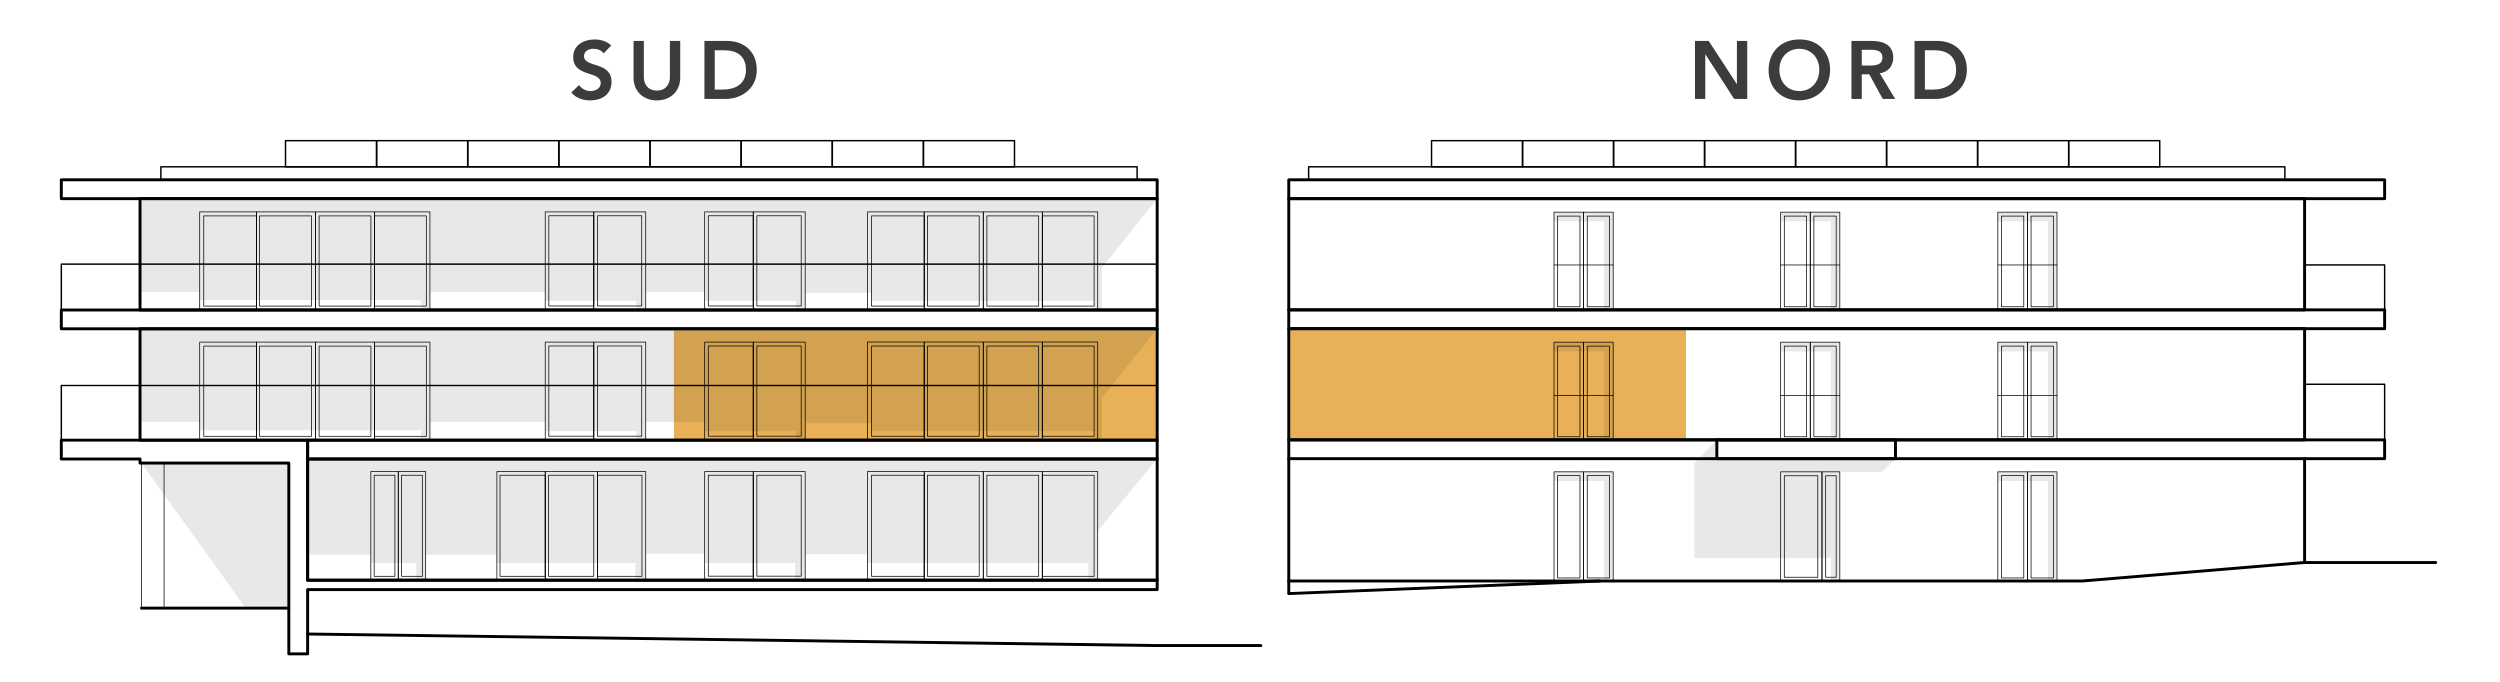 <?xml version="1.0" encoding="utf-8"?>
<!-- Generator: Adobe Illustrator 28.7.1, SVG Export Plug-In . SVG Version: 9.03 Build 54978)  -->
<svg version="1.0" id="Calque_1" xmlns="http://www.w3.org/2000/svg" xmlns:xlink="http://www.w3.org/1999/xlink" x="0px" y="0px"
	 viewBox="0 0 817.542 223.048" style="enable-background:new 0 0 817.542 223.048;" xml:space="preserve">
<style type="text/css">
	.st0{fill:#E8B157;}
	.st1{opacity:0.1;fill:#1D1D1B;enable-background:new    ;}
	.st2{fill:none;stroke:#000000;stroke-width:0.957;stroke-linecap:round;stroke-linejoin:round;stroke-miterlimit:10;}
	.st3{fill:none;stroke:#000000;stroke-width:0.478;stroke-linecap:round;stroke-linejoin:round;stroke-miterlimit:10;}
	.st4{fill:none;stroke:#000000;stroke-width:0.239;stroke-linecap:round;stroke-linejoin:round;stroke-miterlimit:10;}
	.st5{fill:#3C3C3B;}
</style>
<rect x="421.448" y="107.476" class="st0" width="129.9" height="36.365"/>
<rect x="220.379" y="108.052" class="st0" width="158.038" height="35.79"/>
<polygon class="st1" points="45.795,95.413 65.307,95.413 65.307,98.149 137.667,98.149 137.667,101.374 140.595,101.374 
	140.595,95.413 178.297,95.413 178.297,98.393 208.113,98.393 208.113,101.374 211.165,101.374 211.165,95.413 230.444,95.413 
	230.444,98.393 260.196,98.393 260.196,101.374 263.311,101.374 263.311,95.766 285.009,95.766 285.009,98.393 357.791,98.393 
	357.791,101.374 360.303,101.374 360.303,87.644 378.417,64.958 45.795,64.938 "/>
<polygon class="st1" points="45.795,137.992 65.307,137.992 65.307,140.728 137.667,140.728 137.667,143.952 140.595,143.952 
	140.595,137.992 178.297,137.992 178.297,140.972 208.113,140.972 208.113,143.952 211.165,143.952 211.165,137.992 
	230.444,137.992 230.444,140.972 260.196,140.972 260.196,143.952 263.311,143.952 263.311,138.345 285.009,138.345 
	285.009,140.972 357.791,140.972 357.791,143.952 360.303,143.952 360.303,130.223 378.417,107.536 45.795,107.517 "/>
<polyline class="st1" points="508.19,72.373 524.557,72.373 524.557,101.324 527.537,101.324 527.537,69.387 508.19,69.387 
	508.19,72.373 "/>
<polyline class="st1" points="582.307,72.373 598.674,72.373 598.674,101.324 601.654,101.324 601.654,69.387 582.307,69.387 
	582.307,72.373 "/>
<polyline class="st1" points="653.327,72.373 669.694,72.373 669.694,101.324 672.674,101.324 672.674,69.387 653.327,69.387 
	653.327,72.373 "/>
<polyline class="st1" points="508.19,114.891 524.557,114.891 524.557,143.842 527.537,143.842 527.537,111.905 508.19,111.905 
	508.19,114.891 "/>
<polyline class="st1" points="582.307,114.891 598.674,114.891 598.674,143.842 601.654,143.842 601.654,111.905 582.307,111.905 
	582.307,114.891 "/>
<polyline class="st1" points="653.327,114.891 669.694,114.891 669.694,143.842 672.674,143.842 672.674,111.905 653.327,111.905 
	653.327,114.891 "/>
<polyline class="st1" points="508.19,157.286 524.557,157.286 524.557,190.002 527.537,190.002 527.537,154.3 508.19,154.3 
	508.19,157.286 "/>
<polyline class="st1" points="653.327,157.286 669.694,157.286 669.694,190.002 672.674,190.002 672.674,154.3 653.327,154.3 
	653.327,157.286 "/>
<polyline class="st1" points="561.437,143.842 554.113,151.377 554.113,182.491 598.745,182.491 598.745,190.002 601.654,190.002 
	601.654,154.3 615.447,154.3 619.854,149.994 561.437,149.994 561.437,143.842 "/>
<rect x="421.448" y="58.806" class="st2" width="358.367" height="6.153"/>
<rect x="421.448" y="101.324" class="st2" width="358.367" height="6.153"/>
<rect x="421.448" y="143.842" class="st2" width="358.367" height="6.153"/>
<rect x="427.945" y="54.555" class="st3" width="319.244" height="4.251"/>
<rect x="646.709" y="46.004" class="st3" width="29.762" height="8.551"/>
<rect x="616.947" y="46.004" class="st3" width="29.762" height="8.551"/>
<rect x="587.185" y="46.004" class="st3" width="29.762" height="8.551"/>
<rect x="557.423" y="46.004" class="st3" width="29.762" height="8.551"/>
<rect x="527.66" y="46.004" class="st3" width="29.762" height="8.551"/>
<rect x="497.898" y="46.004" class="st3" width="29.762" height="8.551"/>
<rect x="468.136" y="46.004" class="st3" width="29.762" height="8.551"/>
<rect x="676.514" y="46.004" class="st3" width="29.762" height="8.551"/>
<polyline class="st2" points="421.563,194.106 523.166,190.002 552.942,190.002 680.889,190.002 753.469,183.954 796.506,183.954 
	"/>
<line class="st2" x1="421.448" y1="149.994" x2="421.448" y2="194.106"/>
<line class="st2" x1="753.644" y1="149.994" x2="753.644" y2="183.954"/>
<rect x="421.448" y="64.958" class="st2" width="332.195" height="36.366"/>
<rect x="421.448" y="107.476" class="st2" width="332.195" height="36.366"/>
<rect x="561.437" y="143.842" class="st2" width="58.417" height="6.153"/>
<rect x="753.644" y="86.641" class="st3" width="26.172" height="14.682"/>
<rect x="753.644" y="125.66" class="st3" width="26.172" height="18.183"/>
<line class="st2" x1="523.166" y1="190.002" x2="421.448" y2="190.002"/>
<rect x="508.19" y="69.387" class="st4" width="9.673" height="31.937"/>
<rect x="509.378" y="70.667" class="st4" width="7.297" height="29.653"/>
<rect x="517.863" y="69.387" class="st4" width="9.673" height="31.937"/>
<rect x="519.051" y="70.667" class="st4" width="7.297" height="29.653"/>
<rect x="508.19" y="111.905" class="st4" width="9.673" height="31.937"/>
<rect x="509.378" y="113.185" class="st4" width="7.297" height="29.653"/>
<rect x="517.863" y="111.905" class="st4" width="9.673" height="31.937"/>
<rect x="519.051" y="113.185" class="st4" width="7.297" height="29.653"/>
<rect x="582.307" y="111.905" class="st4" width="9.673" height="31.937"/>
<rect x="583.496" y="113.185" class="st4" width="7.297" height="29.653"/>
<rect x="591.981" y="111.905" class="st4" width="9.673" height="31.937"/>
<rect x="593.169" y="113.185" class="st4" width="7.297" height="29.653"/>
<rect x="582.307" y="154.3" class="st4" width="13.513" height="35.702"/>
<rect x="583.496" y="155.579" class="st4" width="10.954" height="33.188"/>
<rect x="595.82" y="154.3" class="st4" width="5.834" height="35.702"/>
<rect x="597.024" y="155.579" class="st4" width="3.442" height="33.188"/>
<rect x="582.307" y="69.387" class="st4" width="9.673" height="31.937"/>
<rect x="583.496" y="70.667" class="st4" width="7.297" height="29.653"/>
<rect x="591.981" y="69.387" class="st4" width="9.673" height="31.937"/>
<rect x="593.169" y="70.667" class="st4" width="7.297" height="29.653"/>
<rect x="653.327" y="69.387" class="st4" width="9.673" height="31.937"/>
<rect x="654.515" y="70.667" class="st4" width="7.297" height="29.653"/>
<rect x="663" y="69.387" class="st4" width="9.673" height="31.937"/>
<rect x="664.188" y="70.667" class="st4" width="7.297" height="29.653"/>
<rect x="653.327" y="111.905" class="st4" width="9.673" height="31.937"/>
<rect x="654.515" y="113.185" class="st4" width="7.297" height="29.653"/>
<rect x="663" y="111.905" class="st4" width="9.673" height="31.937"/>
<rect x="664.188" y="113.185" class="st4" width="7.297" height="29.653"/>
<rect x="508.19" y="154.3" class="st4" width="9.673" height="35.702"/>
<rect x="509.378" y="155.517" class="st4" width="7.297" height="33.48"/>
<rect x="517.863" y="154.3" class="st4" width="9.673" height="35.702"/>
<rect x="519.051" y="155.517" class="st4" width="7.297" height="33.48"/>
<rect x="653.327" y="154.3" class="st4" width="9.673" height="35.702"/>
<rect x="654.515" y="155.517" class="st4" width="7.297" height="33.48"/>
<rect x="663" y="154.3" class="st4" width="9.673" height="35.702"/>
<rect x="664.188" y="155.517" class="st4" width="7.297" height="33.48"/>
<line class="st4" x1="508.19" y1="129.297" x2="527.537" y2="129.297"/>
<line class="st4" x1="582.307" y1="129.297" x2="601.654" y2="129.297"/>
<line class="st4" x1="653.327" y1="129.297" x2="672.674" y2="129.297"/>
<line class="st4" x1="508.19" y1="86.641" x2="527.537" y2="86.641"/>
<line class="st4" x1="582.307" y1="86.641" x2="601.654" y2="86.641"/>
<line class="st4" x1="653.327" y1="86.641" x2="672.674" y2="86.641"/>
<g>
	<polygon class="st1" points="94.346,186.893 94.346,151.438 46.26,151.438 80.352,198.877 94.448,198.877 94.448,186.893 	"/>
	<polygon class="st1" points="100.601,150.095 100.601,151.438 100.601,181.4 121.266,181.4 121.266,184.113 136.112,184.113 
		136.112,189.738 139.202,189.738 139.202,181.4 162.493,181.4 162.493,184.113 207.736,184.113 207.736,189.738 211.165,189.738 
		211.165,181.109 230.444,181.109 230.444,184.113 260.011,184.113 260.011,189.738 263.311,189.738 263.311,181.228 
		283.683,181.228 283.683,184.113 355.91,184.113 355.91,189.738 358.971,189.738 358.971,173.538 378.417,150.095 	"/>
</g>
<rect x="20.05" y="58.806" class="st2" width="358.367" height="6.153"/>
<rect x="20.05" y="101.374" class="st2" width="358.367" height="6.153"/>
<rect x="20.05" y="86.38" class="st3" width="358.367" height="14.994"/>
<rect x="45.795" y="64.938" class="st2" width="332.622" height="36.436"/>
<rect x="45.795" y="107.526" class="st2" width="332.622" height="36.416"/>
<rect x="100.601" y="150.095" class="st2" width="277.817" height="39.643"/>
<rect x="20.05" y="126.065" class="st3" width="358.367" height="17.877"/>
<rect x="100.601" y="143.942" class="st2" width="277.817" height="6.153"/>
<polygon class="st2" points="100.601,189.738 100.601,151.438 100.601,150.095 100.601,145.287 100.601,143.942 94.448,143.942 
	20.05,143.942 20.05,150.095 45.795,150.095 45.795,151.438 94.448,151.438 94.448,213.821 100.601,213.821 100.601,192.814 
	378.417,192.814 378.417,189.738 "/>
<rect x="52.612" y="54.555" class="st3" width="319.244" height="4.251"/>
<rect x="93.364" y="46.004" class="st3" width="29.762" height="8.551"/>
<rect x="123.168" y="46.004" class="st3" width="29.762" height="8.551"/>
<rect x="152.973" y="46.004" class="st3" width="29.762" height="8.551"/>
<rect x="182.777" y="46.004" class="st3" width="29.762" height="8.551"/>
<rect x="212.582" y="46.004" class="st3" width="29.762" height="8.551"/>
<rect x="242.386" y="46.004" class="st3" width="29.762" height="8.551"/>
<rect x="272.191" y="46.004" class="st3" width="29.762" height="8.551"/>
<rect x="301.995" y="46.004" class="st3" width="29.762" height="8.551"/>
<rect x="122.477" y="69.296" class="st4" width="18.118" height="32.078"/>
<rect x="103.167" y="69.296" class="st4" width="19.31" height="32.078"/>
<rect x="83.858" y="69.296" class="st4" width="19.31" height="32.078"/>
<rect x="65.307" y="69.296" class="st4" width="18.551" height="32.078"/>
<rect x="66.632" y="70.61" class="st4" width="17.224" height="29.494"/>
<rect x="84.9" y="70.61" class="st4" width="16.938" height="29.494"/>
<rect x="104.353" y="70.61" class="st4" width="16.938" height="29.494"/>
<rect x="122.477" y="70.61" class="st4" width="16.938" height="29.494"/>
<rect x="340.853" y="69.296" class="st4" width="18.118" height="32.078"/>
<rect x="321.543" y="69.296" class="st4" width="19.31" height="32.078"/>
<rect x="302.234" y="69.296" class="st4" width="19.31" height="32.078"/>
<rect x="283.683" y="69.296" class="st4" width="18.551" height="32.078"/>
<rect x="285.009" y="70.61" class="st4" width="17.224" height="29.494"/>
<rect x="303.276" y="70.61" class="st4" width="16.938" height="29.494"/>
<rect x="322.729" y="70.61" class="st4" width="16.938" height="29.494"/>
<rect x="340.853" y="70.61" class="st4" width="16.938" height="29.494"/>
<rect x="340.853" y="111.842" class="st4" width="18.118" height="32.078"/>
<rect x="321.543" y="111.842" class="st4" width="19.31" height="32.078"/>
<rect x="302.234" y="111.842" class="st4" width="19.31" height="32.078"/>
<rect x="283.683" y="111.842" class="st4" width="18.551" height="32.078"/>
<rect x="285.009" y="113.156" class="st4" width="17.224" height="29.494"/>
<rect x="303.276" y="113.156" class="st4" width="16.938" height="29.494"/>
<rect x="322.729" y="113.156" class="st4" width="16.938" height="29.494"/>
<rect x="340.853" y="113.156" class="st4" width="16.938" height="29.494"/>
<rect x="340.853" y="154.199" class="st4" width="18.118" height="35.538"/>
<rect x="321.543" y="154.199" class="st4" width="19.31" height="35.538"/>
<rect x="302.234" y="154.199" class="st4" width="19.31" height="35.538"/>
<rect x="283.683" y="154.199" class="st4" width="18.551" height="35.538"/>
<rect x="285.009" y="155.417" class="st4" width="17.224" height="33.051"/>
<rect x="303.276" y="155.417" class="st4" width="16.938" height="33.051"/>
<rect x="322.729" y="155.417" class="st4" width="16.938" height="33.051"/>
<rect x="340.853" y="155.417" class="st4" width="16.938" height="33.051"/>
<rect x="178.296" y="69.296" class="st4" width="15.879" height="32.078"/>
<rect x="194.176" y="69.296" class="st4" width="16.989" height="32.078"/>
<rect x="195.361" y="70.566" class="st4" width="14.496" height="29.494"/>
<rect x="179.477" y="70.566" class="st4" width="14.699" height="29.494"/>
<rect x="178.296" y="111.865" class="st4" width="15.879" height="32.078"/>
<rect x="194.176" y="111.865" class="st4" width="16.989" height="32.078"/>
<rect x="195.361" y="113.135" class="st4" width="14.496" height="29.494"/>
<rect x="179.477" y="113.135" class="st4" width="14.699" height="29.494"/>
<rect x="230.443" y="69.296" class="st4" width="15.879" height="32.078"/>
<rect x="246.322" y="69.296" class="st4" width="16.989" height="32.078"/>
<rect x="247.508" y="70.566" class="st4" width="14.496" height="29.494"/>
<rect x="231.624" y="70.566" class="st4" width="14.699" height="29.494"/>
<rect x="230.443" y="111.865" class="st4" width="15.879" height="32.078"/>
<rect x="246.322" y="111.865" class="st4" width="16.989" height="32.078"/>
<rect x="247.508" y="113.135" class="st4" width="14.496" height="29.494"/>
<rect x="231.624" y="113.135" class="st4" width="14.699" height="29.494"/>
<rect x="230.443" y="154.2" class="st4" width="15.879" height="35.538"/>
<rect x="246.322" y="154.2" class="st4" width="16.989" height="35.538"/>
<rect x="247.508" y="155.416" class="st4" width="14.496" height="33.007"/>
<rect x="231.624" y="155.416" class="st4" width="14.699" height="33.007"/>
<rect x="122.477" y="111.864" class="st4" width="18.118" height="32.078"/>
<rect x="103.167" y="111.864" class="st4" width="19.31" height="32.078"/>
<rect x="83.858" y="111.864" class="st4" width="19.31" height="32.078"/>
<rect x="65.307" y="111.864" class="st4" width="18.551" height="32.078"/>
<rect x="66.632" y="113.178" class="st4" width="17.224" height="29.494"/>
<rect x="84.9" y="113.178" class="st4" width="16.938" height="29.494"/>
<rect x="121.266" y="154.199" class="st4" width="8.968" height="35.538"/>
<rect x="122.359" y="155.417" class="st4" width="6.781" height="33.051"/>
<rect x="130.234" y="154.199" class="st4" width="8.968" height="35.538"/>
<rect x="131.327" y="155.417" class="st4" width="6.781" height="33.051"/>
<rect x="178.297" y="154.199" class="st4" width="17.064" height="35.538"/>
<rect x="195.361" y="154.199" class="st4" width="15.804" height="35.538"/>
<rect x="162.493" y="154.199" class="st4" width="15.804" height="35.538"/>
<rect x="179.39" y="155.417" class="st4" width="14.786" height="33.051"/>
<rect x="163.511" y="155.417" class="st4" width="14.786" height="33.051"/>
<rect x="195.361" y="155.417" class="st4" width="14.573" height="33.051"/>
<rect x="104.353" y="113.178" class="st4" width="16.938" height="29.494"/>
<rect x="122.477" y="113.178" class="st4" width="16.938" height="29.494"/>
<rect x="46.26" y="151.438" class="st4" width="48.188" height="47.439"/>
<rect x="53.651" y="151.438" class="st4" width="40.797" height="47.439"/>
<polyline class="st2" points="100.601,207.331 378.417,211.108 412.316,211.108 "/>
<line class="st2" x1="46.26" y1="198.877" x2="94.448" y2="198.877"/>
<g>
	<path class="st5" d="M554.284,13.384h4.476l9.188,14.091H568V13.384h3.376v18.968h-4.285l-9.379-14.546h-0.052v14.546h-3.376
		V13.384L554.284,13.384z"/>
	<path class="st5" d="M588.372,12.905c5.92-0.108,10.099,3.857,10.099,9.937c0,5.92-4.179,9.885-10.099,9.995
		c-5.841,0-10.016-3.965-10.016-9.885C578.357,16.87,582.531,12.905,588.372,12.905z M588.398,29.778
		c3.938,0,6.538-2.996,6.538-7.04c0-3.779-2.6-6.779-6.538-6.779c-3.909,0-6.509,3-6.509,6.779
		C581.891,26.782,584.49,29.778,588.398,29.778z"/>
	<path class="st5" d="M605.451,13.384h6.592c3.644,0,7.072,1.183,7.072,5.441c0,2.731-1.579,4.741-4.393,5.144l5.034,8.385h-4.071
		l-4.393-8.036h-2.465v8.036h-3.376V13.384L605.451,13.384z M611.455,21.425c1.903,0,4.123-0.162,4.123-2.627
		c0-2.251-2.09-2.517-3.83-2.517h-2.919v5.144C608.828,21.425,611.455,21.425,611.455,21.425z"/>
	<path class="st5" d="M626.089,13.384h7.472c4.986,0,9.645,3.054,9.645,9.485c0,6.482-5.493,9.485-10.047,9.485h-7.072v-18.97
		C626.087,13.384,626.089,13.384,626.089,13.384z M631.986,29.299c4.231,0,7.688-1.824,7.688-6.43s-2.996-6.43-7.123-6.43h-3.079
		V29.3C629.471,29.299,631.986,29.299,631.986,29.299z"/>
</g>
<g>
	<path class="st5" d="M197.414,17.456c-0.724-1.021-2.011-1.5-3.324-1.5c-1.552,0-3.106,0.697-3.106,2.438
		c0,3.803,8.999,1.631,8.999,8.385c0,4.071-3.21,6.055-6.937,6.055c-2.355,0-4.658-0.724-6.217-2.573l2.548-2.465
		c0.83,1.262,2.251,1.982,3.747,1.982c1.557,0,3.324-0.855,3.324-2.596c0-4.152-8.999-1.768-8.999-8.547
		c0-3.914,3.482-5.733,6.988-5.733c1.986,0,3.965,0.562,5.441,1.955L197.414,17.456z"/>
	<path class="st5" d="M222.445,25.382c0,4.582-3.293,7.452-7.634,7.452s-7.634-2.87-7.634-7.452V13.38h3.372v11.896
		c0,1.876,1.021,4.341,4.262,4.341s4.258-2.465,4.258-4.341V13.38h3.376L222.445,25.382L222.445,25.382z"/>
	<path class="st5" d="M230.36,13.38h7.472c4.986,0,9.645,3.054,9.645,9.485c0,6.482-5.493,9.485-10.047,9.485h-7.071L230.36,13.38
		L230.36,13.38z M236.253,29.296c4.231,0,7.686-1.824,7.686-6.43s-2.996-6.43-7.123-6.43h-3.079v12.861
		C233.736,29.296,236.253,29.296,236.253,29.296z"/>
</g>
</svg>
